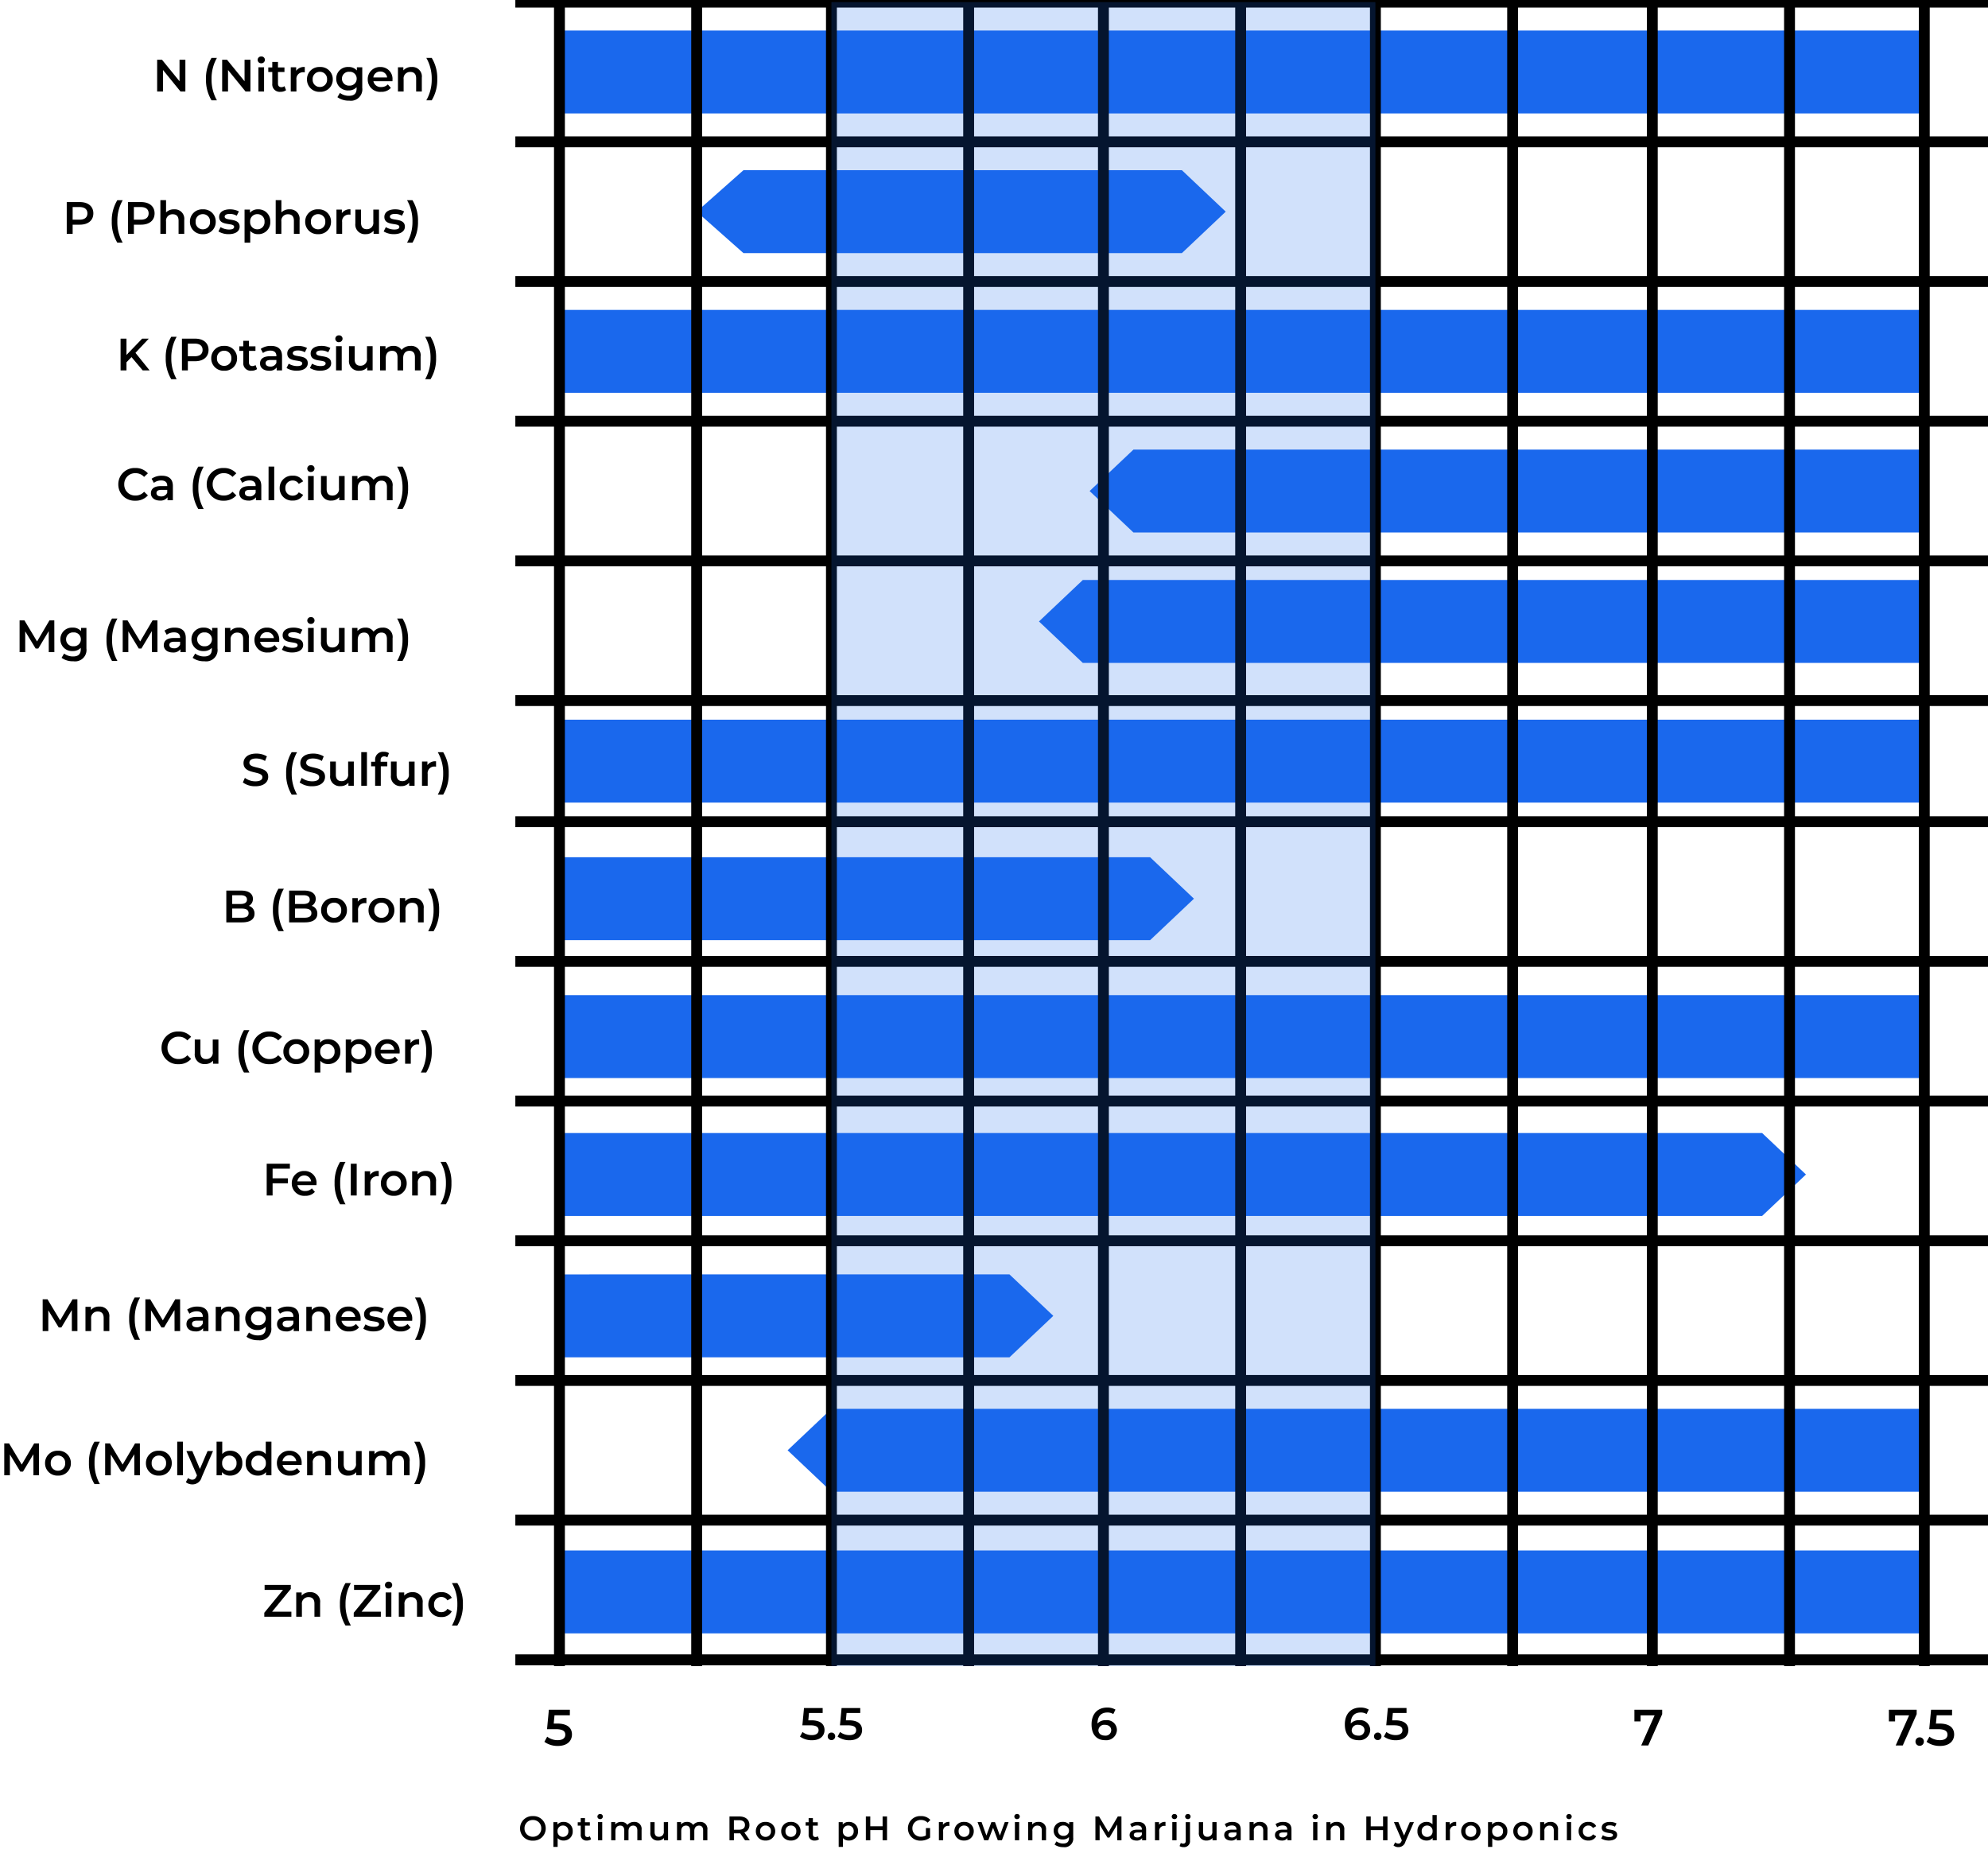 <svg id="Group_2342" data-name="Group 2342" xmlns="http://www.w3.org/2000/svg" xmlns:xlink="http://www.w3.org/1999/xlink" width="365.502" height="342.071" viewBox="0 0 365.502 342.071">
  <defs>
    <clipPath id="clip-path">
      <rect id="Rectangle_964" data-name="Rectangle 964" width="365.502" height="342.071" fill="none"/>
    </clipPath>
    <clipPath id="clip-path-3">
      <rect id="Rectangle_962" data-name="Rectangle 962" width="100.012" height="305.894" fill="none"/>
    </clipPath>
  </defs>
  <g id="Group_1385" data-name="Group 1385" clip-path="url(#clip-path)">
    <rect id="Rectangle_956" data-name="Rectangle 956" width="250.932" height="15.241" transform="translate(102.856 285.023)" fill="#1a68ed"/>
    <rect id="Rectangle_957" data-name="Rectangle 957" width="250.932" height="15.241" transform="translate(102.856 182.938)" fill="#1a68ed"/>
    <rect id="Rectangle_958" data-name="Rectangle 958" width="250.932" height="15.241" transform="translate(102.856 56.97)" fill="#1a68ed"/>
    <rect id="Rectangle_959" data-name="Rectangle 959" width="250.932" height="15.241" transform="translate(102.856 132.301)" fill="#1a68ed"/>
    <rect id="Rectangle_960" data-name="Rectangle 960" width="250.932" height="15.241" transform="translate(102.856 5.612)" fill="#1a68ed"/>
    <path id="Path_3471" data-name="Path 3471" d="M577.168,673.754H376.242l-8.059-7.62,8.059-7.62H577.168Z" transform="translate(-223.38 -399.525)" fill="#1a68ed"/>
    <path id="Path_3472" data-name="Path 3472" d="M648.459,286.341H493.747l-8.059-7.62,8.059-7.62H648.459Z" transform="translate(-294.671 -164.478)" fill="#1a68ed"/>
    <path id="Path_3473" data-name="Path 3473" d="M261.526,415.93h108.6l8.059-7.62-8.059-7.62h-108.6Z" transform="translate(-158.67 -243.101)" fill="#1a68ed"/>
    <path id="Path_3474" data-name="Path 3474" d="M334.274,94.8h80.611l8.059-7.62-8.059-7.62H334.274l-8.6,7.62Z" transform="translate(-197.588 -48.271)" fill="#1a68ed"/>
    <path id="Path_3475" data-name="Path 3475" d="M261.526,544.842h221.12l8.059-7.62-8.059-7.621H261.526Z" transform="translate(-158.67 -321.313)" fill="#1a68ed"/>
    <path id="Path_3476" data-name="Path 3476" d="M261.526,610.919h82.742l8.059-7.62-8.059-7.62H261.526Z" transform="translate(-158.67 -361.402)" fill="#1a68ed"/>
    <path id="Path_3477" data-name="Path 3477" d="M662.818,225.387h-145.4l-8.059-7.62,8.059-7.62h145.4Z" transform="translate(-309.03 -127.497)" fill="#1a68ed"/>
    <path id="Path_5149" data-name="Path 5149" d="M4.866-5.575V-1.62L1.645-5.575H.752V.266H1.828V-3.689L5.049.266h.893V-5.575Zm5.883,7.46h.993a7.617,7.617,0,0,1-.985-3.9,7.617,7.617,0,0,1,.985-3.9h-.993a7.194,7.194,0,0,0-1.018,3.9A7.235,7.235,0,0,0,10.748,1.884Zm6.074-7.46V-1.62L13.6-5.575h-.893V.266h1.076V-3.689L17.006.266H17.9V-5.575Zm3.071.651a.64.64,0,0,0,.668-.651.621.621,0,0,0-.668-.6.635.635,0,0,0-.668.626A.635.635,0,0,0,19.893-4.924ZM19.367.266H20.41V-4.19H19.367Zm4.8-.985a.938.938,0,0,1-.584.184c-.4,0-.617-.234-.617-.668V-3.322h1.193v-.834H22.964V-5.175H21.921v1.018h-.734v.834h.734v2.144a1.369,1.369,0,0,0,1.535,1.5,1.639,1.639,0,0,0,1-.3Zm2.144-2.82V-4.19h-.993V.266H26.36V-1.9a1.214,1.214,0,0,1,1.293-1.377,1.324,1.324,0,0,1,.242.025V-4.24A1.753,1.753,0,0,0,26.31-3.539ZM30.665.324a2.247,2.247,0,0,0,2.378-2.286A2.24,2.24,0,0,0,30.665-4.24,2.243,2.243,0,0,0,28.3-1.962,2.249,2.249,0,0,0,30.665.324Zm0-.893a1.3,1.3,0,0,1-1.318-1.393,1.3,1.3,0,0,1,1.318-1.393,1.3,1.3,0,0,1,1.327,1.393A1.3,1.3,0,0,1,30.665-.569ZM37.474-4.19V-3.6A1.929,1.929,0,0,0,35.93-4.24,2.115,2.115,0,0,0,33.677-2.1,2.128,2.128,0,0,0,35.93.065a1.961,1.961,0,0,0,1.494-.592v.234c0,.9-.434,1.352-1.418,1.352A2.692,2.692,0,0,1,34.362.524l-.467.784a3.541,3.541,0,0,0,2.169.634,2.1,2.1,0,0,0,2.4-2.353V-4.19ZM36.089-.819A1.263,1.263,0,0,1,34.729-2.1a1.255,1.255,0,0,1,1.36-1.26A1.253,1.253,0,0,1,37.441-2.1,1.261,1.261,0,0,1,36.089-.819Zm7.935-1.118a2.173,2.173,0,0,0-2.253-2.3,2.216,2.216,0,0,0-2.3,2.278A2.262,2.262,0,0,0,41.93.324,2.258,2.258,0,0,0,43.724-.4l-.559-.642a1.6,1.6,0,0,1-1.21.484,1.349,1.349,0,0,1-1.444-1.068h3.5C44.016-1.729,44.024-1.854,44.024-1.937ZM41.771-3.406a1.213,1.213,0,0,1,1.26,1.085H40.5A1.231,1.231,0,0,1,41.771-3.406Zm5.782-.834a1.937,1.937,0,0,0-1.535.626V-4.19h-.993V.266h1.043V-1.987a1.183,1.183,0,0,1,1.243-1.343c.668,0,1.06.384,1.06,1.177V.266h1.043V-2.288A1.741,1.741,0,0,0,47.554-4.24Zm3.68,6.124a7.163,7.163,0,0,0,1.018-3.9,7.123,7.123,0,0,0-1.018-3.9H50.24a7.624,7.624,0,0,1,.993,3.9,7.624,7.624,0,0,1-.993,3.9Z" transform="translate(28.14 16.557)"/>
    <path id="Path_5150" data-name="Path 5150" d="M3.155-5.586H.752V.255H1.837V-1.43H3.155c1.535,0,2.487-.793,2.487-2.078S4.69-5.586,3.155-5.586Zm-.05,3.237H1.837v-2.32H3.105c.951,0,1.444.426,1.444,1.16S4.056-2.348,3.105-2.348Zm6.942,4.222h.993a7.617,7.617,0,0,1-.985-3.9,7.617,7.617,0,0,1,.985-3.9h-.993a7.194,7.194,0,0,0-1.018,3.9A7.235,7.235,0,0,0,10.047,1.874Zm4.364-7.46h-2.4V.255h1.085V-1.43h1.318c1.535,0,2.487-.793,2.487-2.078S15.946-5.586,14.411-5.586Zm-.05,3.237H13.093v-2.32h1.268c.951,0,1.444.426,1.444,1.16S15.312-2.348,14.361-2.348Zm6.133-1.9a1.986,1.986,0,0,0-1.485.567V-5.936H17.966V.255h1.043V-2a1.183,1.183,0,0,1,1.243-1.343c.668,0,1.06.384,1.06,1.177V.255h1.043V-2.3A1.741,1.741,0,0,0,20.494-4.251ZM25.767.314a2.247,2.247,0,0,0,2.378-2.286,2.24,2.24,0,0,0-2.378-2.278A2.243,2.243,0,0,0,23.4-1.973,2.249,2.249,0,0,0,25.767.314Zm0-.893a1.3,1.3,0,0,1-1.318-1.393,1.3,1.3,0,0,1,1.318-1.393,1.3,1.3,0,0,1,1.327,1.393A1.3,1.3,0,0,1,25.767-.579Zm4.756.893c1.252,0,2.019-.542,2.019-1.377,0-1.744-2.754-.943-2.754-1.844,0-.292.3-.5.935-.5A2.439,2.439,0,0,1,32-3.074l.4-.793a3.546,3.546,0,0,0-1.669-.384c-1.2,0-1.961.551-1.961,1.393,0,1.777,2.754.976,2.754,1.827,0,.309-.275.492-.935.492A3,3,0,0,1,29.038-.98l-.4.793A3.54,3.54,0,0,0,30.523.314Zm5.39-4.564a1.837,1.837,0,0,0-1.477.634V-4.2h-.993V1.874h1.043V-.287a1.831,1.831,0,0,0,1.427.6,2.17,2.17,0,0,0,2.261-2.286A2.168,2.168,0,0,0,35.914-4.251ZM35.8-.579A1.3,1.3,0,0,1,34.47-1.973,1.3,1.3,0,0,1,35.8-3.366a1.3,1.3,0,0,1,1.318,1.393A1.3,1.3,0,0,1,35.8-.579Zm5.9-3.671a1.986,1.986,0,0,0-1.485.567V-5.936H39.168V.255h1.043V-2a1.183,1.183,0,0,1,1.243-1.343c.668,0,1.06.384,1.06,1.177V.255h1.043V-2.3A1.741,1.741,0,0,0,41.7-4.251ZM46.961.314a2.247,2.247,0,0,0,2.378-2.286,2.24,2.24,0,0,0-2.378-2.278,2.243,2.243,0,0,0-2.37,2.278A2.249,2.249,0,0,0,46.961.314Zm0-.893a1.3,1.3,0,0,1-1.318-1.393,1.3,1.3,0,0,1,1.318-1.393,1.3,1.3,0,0,1,1.327,1.393A1.3,1.3,0,0,1,46.961-.579Zm4.372-2.97V-4.2H50.34V.255h1.043V-1.906a1.214,1.214,0,0,1,1.293-1.377,1.324,1.324,0,0,1,.242.025v-.993A1.753,1.753,0,0,0,51.333-3.55ZM57.116-4.2v2.253A1.174,1.174,0,0,1,55.9-.6c-.659,0-1.043-.384-1.043-1.193V-4.2H53.812v2.545A1.762,1.762,0,0,0,55.731.314a1.82,1.82,0,0,0,1.435-.626V.255h.993V-4.2ZM60.9.314c1.252,0,2.019-.542,2.019-1.377,0-1.744-2.754-.943-2.754-1.844,0-.292.3-.5.935-.5a2.439,2.439,0,0,1,1.277.334l.4-.793a3.546,3.546,0,0,0-1.669-.384c-1.2,0-1.961.551-1.961,1.393,0,1.777,2.754.976,2.754,1.827,0,.309-.275.492-.935.492A3,3,0,0,1,59.419-.98l-.4.793A3.54,3.54,0,0,0,60.9.314Zm3.413,1.56a7.163,7.163,0,0,0,1.018-3.9,7.123,7.123,0,0,0-1.018-3.9h-.993a7.624,7.624,0,0,1,.993,3.9,7.624,7.624,0,0,1-.993,3.9Z" transform="translate(11.52 42.732)"/>
    <path id="Path_5151" data-name="Path 5151" d="M4.824.266H6.092l-2.6-3.229L5.942-5.575H4.724l-2.887,3v-3H.752V.266H1.837V-1.228l.926-.951Zm5.248,1.619h.993a7.617,7.617,0,0,1-.985-3.9,7.617,7.617,0,0,1,.985-3.9h-.993a7.194,7.194,0,0,0-1.018,3.9A7.235,7.235,0,0,0,10.072,1.884Zm4.364-7.46h-2.4V.266h1.085V-1.42h1.318c1.535,0,2.487-.793,2.487-2.078S15.971-5.575,14.436-5.575Zm-.05,3.237H13.118v-2.32h1.268c.951,0,1.444.426,1.444,1.16S15.337-2.338,14.386-2.338ZM19.793.324a2.247,2.247,0,0,0,2.378-2.286A2.24,2.24,0,0,0,19.793-4.24a2.243,2.243,0,0,0-2.37,2.278A2.249,2.249,0,0,0,19.793.324Zm0-.893a1.3,1.3,0,0,1-1.318-1.393,1.3,1.3,0,0,1,1.318-1.393A1.3,1.3,0,0,1,21.12-1.962,1.3,1.3,0,0,1,19.793-.569Zm5.766-.15a.938.938,0,0,1-.584.184c-.4,0-.617-.234-.617-.668V-3.322H25.55v-.834H24.357V-5.175H23.314v1.018H22.58v.834h.734v2.144a1.369,1.369,0,0,0,1.535,1.5,1.639,1.639,0,0,0,1-.3ZM28.412-4.24a3.133,3.133,0,0,0-1.886.551l.409.759a2.206,2.206,0,0,1,1.352-.442c.743,0,1.11.359,1.11.968v.067H28.245c-1.352,0-1.852.584-1.852,1.327,0,.776.642,1.335,1.66,1.335a1.579,1.579,0,0,0,1.4-.6V.266h.985V-2.346C30.44-3.631,29.7-4.24,28.412-4.24Zm-.142,3.8c-.534,0-.851-.242-.851-.617,0-.325.192-.592.9-.592H29.4v.517A1.136,1.136,0,0,1,28.271-.435Zm4.881.759c1.252,0,2.019-.542,2.019-1.377C35.171-2.8,32.417-2,32.417-2.9c0-.292.3-.5.935-.5a2.439,2.439,0,0,1,1.277.334l.4-.793A3.546,3.546,0,0,0,33.36-4.24c-1.2,0-1.961.551-1.961,1.393,0,1.777,2.754.976,2.754,1.827,0,.309-.275.492-.935.492a3,3,0,0,1-1.552-.442l-.4.793A3.54,3.54,0,0,0,33.152.324Zm4.3,0c1.252,0,2.019-.542,2.019-1.377C39.468-2.8,36.715-2,36.715-2.9c0-.292.3-.5.935-.5a2.439,2.439,0,0,1,1.277.334l.4-.793a3.546,3.546,0,0,0-1.669-.384c-1.2,0-1.961.551-1.961,1.393,0,1.777,2.754.976,2.754,1.827,0,.309-.275.492-.935.492a3,3,0,0,1-1.552-.442l-.4.793A3.54,3.54,0,0,0,37.449.324Zm3.446-5.248a.64.64,0,0,0,.668-.651.621.621,0,0,0-.668-.6.635.635,0,0,0-.668.626A.635.635,0,0,0,40.895-4.924ZM40.369.266h1.043V-4.19H40.369ZM46.052-4.19v2.253A1.174,1.174,0,0,1,44.833-.594c-.659,0-1.043-.384-1.043-1.193v-2.4H42.747v2.545A1.762,1.762,0,0,0,44.666.324,1.82,1.82,0,0,0,46.1-.3V.266h.993V-4.19Zm8.035-.05a2.08,2.08,0,0,0-1.669.743,1.669,1.669,0,0,0-1.5-.743,1.846,1.846,0,0,0-1.46.617V-4.19h-.993V.266h1.043V-2c0-.884.467-1.335,1.16-1.335.634,0,1,.384,1,1.177V.266H52.71V-2c0-.884.476-1.335,1.16-1.335.634,0,1,.384,1,1.177V.266h1.043V-2.288A1.714,1.714,0,0,0,54.087-4.24Zm3.655,6.124a7.163,7.163,0,0,0,1.018-3.9,7.123,7.123,0,0,0-1.018-3.9h-.993a7.624,7.624,0,0,1,.993,3.9,7.624,7.624,0,0,1-.993,3.9Z" transform="translate(21.416 67.826)"/>
    <path id="Path_5152" data-name="Path 5152" d="M3.473.349a2.964,2.964,0,0,0,2.32-.976l-.7-.668A2.031,2.031,0,0,1,3.531-.6,1.994,1.994,0,0,1,1.445-2.655,1.994,1.994,0,0,1,3.531-4.707a2.051,2.051,0,0,1,1.56.684l.7-.659a2.959,2.959,0,0,0-2.311-.976,2.977,2.977,0,0,0-3.129,3A2.974,2.974,0,0,0,3.473.349ZM8.362-4.24a3.133,3.133,0,0,0-1.886.551l.409.759a2.206,2.206,0,0,1,1.352-.442c.743,0,1.11.359,1.11.968v.067H8.2c-1.352,0-1.852.584-1.852,1.327C6.343-.235,6.985.324,8,.324a1.579,1.579,0,0,0,1.4-.6V.266h.985V-2.346C10.39-3.631,9.647-4.24,8.362-4.24ZM8.22-.435c-.534,0-.851-.242-.851-.617,0-.325.192-.592.9-.592H9.347v.517A1.136,1.136,0,0,1,8.22-.435Zm6.842,2.32h.993a7.617,7.617,0,0,1-.985-3.9,7.617,7.617,0,0,1,.985-3.9h-.993a7.194,7.194,0,0,0-1.018,3.9A7.235,7.235,0,0,0,15.062,1.884ZM19.727.349a2.964,2.964,0,0,0,2.32-.976l-.7-.668a2.031,2.031,0,0,1-1.56.693A1.994,1.994,0,0,1,17.7-2.655a1.994,1.994,0,0,1,2.086-2.053,2.051,2.051,0,0,1,1.56.684l.7-.659a2.959,2.959,0,0,0-2.311-.976,2.977,2.977,0,0,0-3.129,3A2.974,2.974,0,0,0,19.727.349Zm4.89-4.589a3.133,3.133,0,0,0-1.886.551l.409.759a2.206,2.206,0,0,1,1.352-.442c.743,0,1.11.359,1.11.968v.067H24.449c-1.352,0-1.852.584-1.852,1.327,0,.776.642,1.335,1.66,1.335a1.579,1.579,0,0,0,1.4-.6V.266h.985V-2.346C26.644-3.631,25.9-4.24,24.616-4.24Zm-.142,3.8c-.534,0-.851-.242-.851-.617,0-.325.192-.592.9-.592H25.6v.517A1.136,1.136,0,0,1,24.475-.435Zm3.5.7h1.043V-5.926H27.979Zm4.456.058a2.026,2.026,0,0,0,1.9-1.043l-.8-.467a1.261,1.261,0,0,1-1.11.617,1.3,1.3,0,0,1-1.352-1.393,1.308,1.308,0,0,1,1.352-1.393,1.261,1.261,0,0,1,1.11.617l.8-.467a2.005,2.005,0,0,0-1.9-1.035,2.255,2.255,0,0,0-2.411,2.278A2.261,2.261,0,0,0,32.435.324Zm3.329-5.248a.64.64,0,0,0,.668-.651.621.621,0,0,0-.668-.6.635.635,0,0,0-.668.626A.635.635,0,0,0,35.764-4.924ZM35.238.266h1.043V-4.19H35.238ZM40.921-4.19v2.253A1.174,1.174,0,0,1,39.7-.594c-.659,0-1.043-.384-1.043-1.193v-2.4H37.616v2.545A1.762,1.762,0,0,0,39.535.324,1.82,1.82,0,0,0,40.971-.3V.266h.993V-4.19Zm8.035-.05a2.08,2.08,0,0,0-1.669.743,1.669,1.669,0,0,0-1.5-.743,1.846,1.846,0,0,0-1.46.617V-4.19h-.993V.266h1.043V-2c0-.884.467-1.335,1.16-1.335.634,0,1,.384,1,1.177V.266h1.043V-2c0-.884.476-1.335,1.16-1.335.634,0,1,.384,1,1.177V.266h1.043V-2.288A1.714,1.714,0,0,0,48.956-4.24ZM52.61,1.884a7.163,7.163,0,0,0,1.018-3.9,7.123,7.123,0,0,0-1.018-3.9h-.993a7.624,7.624,0,0,1,.993,3.9,7.624,7.624,0,0,1-.993,3.9Z" transform="translate(21.399 91.694)"/>
    <path id="Path_5153" data-name="Path 5153" d="M7.144.266,7.135-5.575H6.242L3.964-1.7,1.645-5.575H.752V.266H1.787V-3.556L3.706-.4H4.19l1.919-3.2L6.117.266ZM12.05-4.19V-3.6a1.929,1.929,0,0,0-1.544-.642A2.115,2.115,0,0,0,8.253-2.1,2.128,2.128,0,0,0,10.506.065,1.961,1.961,0,0,0,12-.527v.234c0,.9-.434,1.352-1.418,1.352A2.692,2.692,0,0,1,8.937.524l-.467.784a3.541,3.541,0,0,0,2.169.634,2.1,2.1,0,0,0,2.4-2.353V-4.19ZM10.665-.819A1.263,1.263,0,0,1,9.3-2.1a1.255,1.255,0,0,1,1.36-1.26A1.253,1.253,0,0,1,12.016-2.1,1.261,1.261,0,0,1,10.665-.819Zm7.084,2.7h.993a7.617,7.617,0,0,1-.985-3.9,7.617,7.617,0,0,1,.985-3.9h-.993a7.194,7.194,0,0,0-1.018,3.9A7.235,7.235,0,0,0,17.749,1.884ZM26.1.266l-.008-5.841H25.2L22.922-1.7,20.6-5.575H19.71V.266h1.035V-3.556L22.663-.4h.484l1.919-3.2L25.075.266ZM29.28-4.24a3.133,3.133,0,0,0-1.886.551l.409.759a2.206,2.206,0,0,1,1.352-.442c.743,0,1.11.359,1.11.968v.067H29.113c-1.352,0-1.852.584-1.852,1.327,0,.776.642,1.335,1.66,1.335a1.579,1.579,0,0,0,1.4-.6V.266h.985V-2.346C31.308-3.631,30.565-4.24,29.28-4.24Zm-.142,3.8c-.534,0-.851-.242-.851-.617,0-.325.192-.592.9-.592h1.076v.517A1.136,1.136,0,0,1,29.138-.435ZM36.147-4.19V-3.6A1.929,1.929,0,0,0,34.6-4.24,2.115,2.115,0,0,0,32.351-2.1,2.128,2.128,0,0,0,34.6.065,1.961,1.961,0,0,0,36.1-.527v.234c0,.9-.434,1.352-1.418,1.352A2.692,2.692,0,0,1,33.035.524l-.467.784a3.541,3.541,0,0,0,2.169.634A2.1,2.1,0,0,0,37.14-.41V-4.19ZM34.762-.819A1.263,1.263,0,0,1,33.4-2.1a1.255,1.255,0,0,1,1.36-1.26A1.253,1.253,0,0,1,36.114-2.1,1.261,1.261,0,0,1,34.762-.819ZM41.037-4.24a1.937,1.937,0,0,0-1.535.626V-4.19h-.993V.266h1.043V-1.987a1.183,1.183,0,0,1,1.243-1.343c.668,0,1.06.384,1.06,1.177V.266H42.9V-2.288A1.741,1.741,0,0,0,41.037-4.24Zm7.451,2.3a2.173,2.173,0,0,0-2.253-2.3,2.216,2.216,0,0,0-2.3,2.278A2.262,2.262,0,0,0,46.394.324,2.258,2.258,0,0,0,48.188-.4l-.559-.642a1.6,1.6,0,0,1-1.21.484,1.349,1.349,0,0,1-1.444-1.068h3.5C48.48-1.729,48.488-1.854,48.488-1.937ZM46.235-3.406A1.213,1.213,0,0,1,47.5-2.321H44.967A1.231,1.231,0,0,1,46.235-3.406ZM50.866.324c1.252,0,2.019-.542,2.019-1.377C52.885-2.8,50.132-2,50.132-2.9c0-.292.3-.5.935-.5a2.439,2.439,0,0,1,1.277.334l.4-.793a3.546,3.546,0,0,0-1.669-.384c-1.2,0-1.961.551-1.961,1.393,0,1.777,2.754.976,2.754,1.827,0,.309-.275.492-.935.492a3,3,0,0,1-1.552-.442l-.4.793A3.54,3.54,0,0,0,50.866.324Zm3.446-5.248a.64.64,0,0,0,.668-.651.621.621,0,0,0-.668-.6.635.635,0,0,0-.668.626A.635.635,0,0,0,54.312-4.924ZM53.786.266h1.043V-4.19H53.786ZM59.469-4.19v2.253A1.174,1.174,0,0,1,58.251-.594c-.659,0-1.043-.384-1.043-1.193v-2.4H56.165v2.545A1.762,1.762,0,0,0,58.084.324,1.82,1.82,0,0,0,59.519-.3V.266h.993V-4.19ZM67.5-4.24a2.08,2.08,0,0,0-1.669.743,1.669,1.669,0,0,0-1.5-.743,1.846,1.846,0,0,0-1.46.617V-4.19H61.88V.266h1.043V-2c0-.884.467-1.335,1.16-1.335.634,0,1,.384,1,1.177V.266h1.043V-2c0-.884.476-1.335,1.16-1.335.634,0,1,.384,1,1.177V.266h1.043V-2.288A1.714,1.714,0,0,0,67.5-4.24Zm3.655,6.124a7.163,7.163,0,0,0,1.018-3.9,7.123,7.123,0,0,0-1.018-3.9h-.993a7.624,7.624,0,0,1,.993,3.9,7.624,7.624,0,0,1-.993,3.9Z" transform="translate(2.85 119.62)"/>
    <path id="Path_5154" data-name="Path 5154" d="M2.583.341c1.6,0,2.361-.8,2.361-1.736,0-2.144-3.463-1.335-3.463-2.578,0-.442.367-.793,1.268-.793a3.246,3.246,0,0,1,1.61.459L4.7-5.149a3.693,3.693,0,0,0-1.944-.517c-1.6,0-2.353.8-2.353,1.744,0,2.169,3.471,1.343,3.471,2.6,0,.434-.384.759-1.293.759A3.236,3.236,0,0,1,.655-1.2L.28-.36A3.763,3.763,0,0,0,2.583.341ZM9.258,1.876h.993a7.617,7.617,0,0,1-.985-3.9,7.617,7.617,0,0,1,.985-3.9H9.258a7.194,7.194,0,0,0-1.018,3.9A7.235,7.235,0,0,0,9.258,1.876ZM13.03.341c1.6,0,2.361-.8,2.361-1.736,0-2.144-3.463-1.335-3.463-2.578,0-.442.367-.793,1.268-.793a3.246,3.246,0,0,1,1.61.459l.342-.843A3.693,3.693,0,0,0,13.2-5.667c-1.6,0-2.353.8-2.353,1.744,0,2.169,3.471,1.343,3.471,2.6,0,.434-.384.759-1.293.759A3.236,3.236,0,0,1,11.1-1.2l-.375.843A3.763,3.763,0,0,0,13.03.341ZM19.638-4.2v2.253A1.174,1.174,0,0,1,18.42-.6c-.659,0-1.043-.384-1.043-1.193V-4.2H16.334v2.545A1.762,1.762,0,0,0,18.253.316,1.82,1.82,0,0,0,19.688-.31V.258h.993V-4.2ZM22.05.258h1.043V-5.934H22.05Zm4.222-5.407a1.027,1.027,0,0,1,.576.184l.292-.784a1.669,1.669,0,0,0-.943-.242A1.44,1.44,0,0,0,24.6-4.448v.284h-.734v.834H24.6V.258h1.043V-3.33h1.193v-.834H25.612v-.267C25.612-4.907,25.838-5.149,26.272-5.149Zm4.539.951v2.253A1.174,1.174,0,0,1,29.592-.6c-.659,0-1.043-.384-1.043-1.193V-4.2H27.506v2.545A1.762,1.762,0,0,0,29.426.316,1.82,1.82,0,0,0,30.861-.31V.258h.993V-4.2Zm3.4.651V-4.2h-.993V.258h1.043V-1.9A1.214,1.214,0,0,1,35.558-3.28a1.324,1.324,0,0,1,.242.025v-.993A1.753,1.753,0,0,0,34.215-3.547Zm2.9,5.424a7.163,7.163,0,0,0,1.018-3.9,7.123,7.123,0,0,0-1.018-3.9h-.993a7.624,7.624,0,0,1,.993,3.9,7.624,7.624,0,0,1-.993,3.9Z" transform="translate(44.369 144.197)"/>
    <path id="Path_5155" data-name="Path 5155" d="M4.891-2.782a1.4,1.4,0,0,0,.751-1.285c0-.926-.751-1.519-2.153-1.519H.752V.255h2.9c1.5,0,2.286-.584,2.286-1.585A1.438,1.438,0,0,0,4.891-2.782ZM3.372-4.734c.751,0,1.177.267,1.177.809s-.426.8-1.177.8H1.837v-1.61ZM3.589-.6H1.837V-2.281H3.589c.818,0,1.26.259,1.26.843S4.407-.6,3.589-.6Zm6.75,2.47h.993a7.617,7.617,0,0,1-.985-3.9,7.617,7.617,0,0,1,.985-3.9h-.993a7.194,7.194,0,0,0-1.018,3.9A7.235,7.235,0,0,0,10.339,1.874Zm6.1-4.656a1.4,1.4,0,0,0,.751-1.285c0-.926-.751-1.519-2.153-1.519H12.3V.255h2.9c1.5,0,2.286-.584,2.286-1.585A1.438,1.438,0,0,0,16.439-2.782ZM14.92-4.734c.751,0,1.177.267,1.177.809s-.426.8-1.177.8H13.385v-1.61ZM15.137-.6H13.385V-2.281h1.752c.818,0,1.26.259,1.26.843S15.955-.6,15.137-.6Zm5.415.909A2.247,2.247,0,0,0,22.93-1.973a2.24,2.24,0,0,0-2.378-2.278,2.243,2.243,0,0,0-2.37,2.278A2.249,2.249,0,0,0,20.552.314Zm0-.893a1.3,1.3,0,0,1-1.318-1.393,1.3,1.3,0,0,1,1.318-1.393,1.3,1.3,0,0,1,1.327,1.393A1.3,1.3,0,0,1,20.552-.579Zm4.372-2.97V-4.2h-.993V.255h1.043V-1.906a1.214,1.214,0,0,1,1.293-1.377,1.324,1.324,0,0,1,.242.025v-.993A1.753,1.753,0,0,0,24.925-3.55ZM29.272.314A2.247,2.247,0,0,0,31.65-1.973a2.24,2.24,0,0,0-2.378-2.278A2.243,2.243,0,0,0,26.9-1.973,2.249,2.249,0,0,0,29.272.314Zm0-.893a1.3,1.3,0,0,1-1.318-1.393,1.3,1.3,0,0,1,1.318-1.393A1.3,1.3,0,0,1,30.6-1.973,1.3,1.3,0,0,1,29.272-.579Zm5.908-3.671a1.937,1.937,0,0,0-1.535.626V-4.2h-.993V.255h1.043V-2a1.183,1.183,0,0,1,1.243-1.343c.668,0,1.06.384,1.06,1.177V.255H37.04V-2.3A1.741,1.741,0,0,0,35.179-4.251Zm3.68,6.124a7.163,7.163,0,0,0,1.018-3.9,7.123,7.123,0,0,0-1.018-3.9h-.993a7.624,7.624,0,0,1,.993,3.9,7.624,7.624,0,0,1-.993,3.9Z" transform="translate(40.857 169.304)"/>
    <path id="Path_5156" data-name="Path 5156" d="M3.473.339a2.964,2.964,0,0,0,2.32-.976l-.7-.668a2.031,2.031,0,0,1-1.56.693A1.994,1.994,0,0,1,1.445-2.665,1.994,1.994,0,0,1,3.531-4.718a2.051,2.051,0,0,1,1.56.684l.7-.659a2.959,2.959,0,0,0-2.311-.976,2.977,2.977,0,0,0-3.129,3A2.974,2.974,0,0,0,3.473.339ZM9.764-4.2v2.253A1.174,1.174,0,0,1,8.546-.6C7.887-.6,7.5-.988,7.5-1.8V-4.2H6.46v2.545A1.762,1.762,0,0,0,8.379.314,1.82,1.82,0,0,0,9.814-.312V.255h.993V-4.2Zm5.749,6.074h.993a7.617,7.617,0,0,1-.985-3.9,7.617,7.617,0,0,1,.985-3.9h-.993a7.194,7.194,0,0,0-1.018,3.9A7.235,7.235,0,0,0,15.513,1.874ZM20.177.339A2.964,2.964,0,0,0,22.5-.638l-.7-.668a2.031,2.031,0,0,1-1.56.693A1.994,1.994,0,0,1,18.15-2.665a1.994,1.994,0,0,1,2.086-2.053,2.051,2.051,0,0,1,1.56.684l.7-.659a2.959,2.959,0,0,0-2.311-.976,2.977,2.977,0,0,0-3.129,3A2.974,2.974,0,0,0,20.177.339Zm4.94-.025A2.247,2.247,0,0,0,27.5-1.973a2.24,2.24,0,0,0-2.378-2.278,2.243,2.243,0,0,0-2.37,2.278A2.249,2.249,0,0,0,25.117.314Zm0-.893A1.3,1.3,0,0,1,23.8-1.973a1.3,1.3,0,0,1,1.318-1.393,1.3,1.3,0,0,1,1.327,1.393A1.3,1.3,0,0,1,25.117-.579Zm5.849-3.671a1.837,1.837,0,0,0-1.477.634V-4.2H28.5V1.874h1.043V-.287a1.831,1.831,0,0,0,1.427.6,2.17,2.17,0,0,0,2.261-2.286A2.168,2.168,0,0,0,30.966-4.251ZM30.849-.579a1.3,1.3,0,0,1-1.327-1.393,1.3,1.3,0,0,1,1.327-1.393,1.3,1.3,0,0,1,1.318,1.393A1.3,1.3,0,0,1,30.849-.579ZM36.69-4.251a1.837,1.837,0,0,0-1.477.634V-4.2H34.22V1.874h1.043V-.287a1.831,1.831,0,0,0,1.427.6,2.17,2.17,0,0,0,2.261-2.286A2.168,2.168,0,0,0,36.69-4.251ZM36.573-.579a1.3,1.3,0,0,1-1.327-1.393,1.3,1.3,0,0,1,1.327-1.393,1.3,1.3,0,0,1,1.318,1.393A1.3,1.3,0,0,1,36.573-.579Zm7.56-1.368a2.173,2.173,0,0,0-2.253-2.3,2.216,2.216,0,0,0-2.3,2.278A2.262,2.262,0,0,0,42.039.314a2.258,2.258,0,0,0,1.794-.726l-.559-.642a1.6,1.6,0,0,1-1.21.484A1.349,1.349,0,0,1,40.62-1.639h3.5C44.125-1.739,44.133-1.864,44.133-1.948ZM41.88-3.416a1.213,1.213,0,0,1,1.26,1.085H40.612A1.231,1.231,0,0,1,41.88-3.416Zm4.247-.134V-4.2h-.993V.255h1.043V-1.906a1.214,1.214,0,0,1,1.293-1.377,1.324,1.324,0,0,1,.242.025v-.993A1.753,1.753,0,0,0,46.127-3.55Zm2.887,5.424a7.163,7.163,0,0,0,1.018-3.9,7.123,7.123,0,0,0-1.018-3.9h-.993a7.624,7.624,0,0,1,.993,3.9,7.624,7.624,0,0,1-.993,3.9Z" transform="translate(29.348 195.293)"/>
    <path id="Path_5157" data-name="Path 5157" d="M5.016-4.676v-.909H.752V.255H1.837V-1.981h2.82V-2.9H1.837V-4.676Zm4.9,2.728a2.173,2.173,0,0,0-2.253-2.3,2.216,2.216,0,0,0-2.3,2.278A2.262,2.262,0,0,0,7.819.314,2.258,2.258,0,0,0,9.613-.412l-.559-.642a1.6,1.6,0,0,1-1.21.484A1.349,1.349,0,0,1,6.4-1.639H9.9C9.905-1.739,9.914-1.864,9.914-1.948ZM7.661-3.416a1.213,1.213,0,0,1,1.26,1.085H6.393A1.231,1.231,0,0,1,7.661-3.416Zm6.592,5.29h.993a7.617,7.617,0,0,1-.985-3.9,7.617,7.617,0,0,1,.985-3.9h-.993a7.194,7.194,0,0,0-1.018,3.9A7.235,7.235,0,0,0,14.253,1.874ZM16.213.255H17.3V-5.586H16.213Zm3.555-3.8V-4.2h-.993V.255h1.043V-1.906a1.214,1.214,0,0,1,1.293-1.377,1.324,1.324,0,0,1,.242.025v-.993A1.753,1.753,0,0,0,19.768-3.55ZM24.115.314a2.247,2.247,0,0,0,2.378-2.286,2.24,2.24,0,0,0-2.378-2.278,2.243,2.243,0,0,0-2.37,2.278A2.249,2.249,0,0,0,24.115.314Zm0-.893A1.3,1.3,0,0,1,22.8-1.973a1.3,1.3,0,0,1,1.318-1.393,1.3,1.3,0,0,1,1.327,1.393A1.3,1.3,0,0,1,24.115-.579Zm5.908-3.671a1.937,1.937,0,0,0-1.535.626V-4.2h-.993V.255h1.043V-2a1.183,1.183,0,0,1,1.243-1.343c.668,0,1.06.384,1.06,1.177V.255h1.043V-2.3A1.741,1.741,0,0,0,30.023-4.251ZM33.7,1.874a7.163,7.163,0,0,0,1.018-3.9,7.123,7.123,0,0,0-1.018-3.9H32.71a7.624,7.624,0,0,1,.993,3.9,7.624,7.624,0,0,1-.993,3.9Z" transform="translate(48.281 219.512)"/>
    <path id="Path_5158" data-name="Path 5158" d="M7.144.255,7.135-5.586H6.242L3.964-1.714,1.645-5.586H.752V.255H1.787V-3.566L3.706-.412H4.19l1.919-3.2L6.117.255Zm4.005-4.506a1.937,1.937,0,0,0-1.535.626V-4.2H8.62V.255H9.663V-2a1.183,1.183,0,0,1,1.243-1.343c.668,0,1.06.384,1.06,1.177V.255h1.043V-2.3A1.741,1.741,0,0,0,11.149-4.251Zm6.525,6.124h.993a7.617,7.617,0,0,1-.985-3.9,7.617,7.617,0,0,1,.985-3.9h-.993a7.194,7.194,0,0,0-1.018,3.9A7.235,7.235,0,0,0,17.674,1.874ZM26.026.255l-.008-5.841h-.893L22.847-1.714l-2.32-3.872h-.893V.255h1.035V-3.566L22.588-.412h.484l1.919-3.2L25,.255Zm3.179-4.506a3.133,3.133,0,0,0-1.886.551l.409.759a2.206,2.206,0,0,1,1.352-.442c.743,0,1.11.359,1.11.968v.067H29.038c-1.352,0-1.852.584-1.852,1.327,0,.776.642,1.335,1.66,1.335a1.579,1.579,0,0,0,1.4-.6V.255h.985V-2.356C31.233-3.641,30.49-4.251,29.205-4.251Zm-.142,3.8c-.534,0-.851-.242-.851-.617,0-.325.192-.592.9-.592H30.19v.517A1.136,1.136,0,0,1,29.063-.446Zm6.033-3.8a1.937,1.937,0,0,0-1.535.626V-4.2h-.993V.255h1.043V-2a1.183,1.183,0,0,1,1.243-1.343c.668,0,1.06.384,1.06,1.177V.255h1.043V-2.3A1.741,1.741,0,0,0,35.1-4.251Zm6.7.05v.592a1.929,1.929,0,0,0-1.544-.642A2.115,2.115,0,0,0,38-2.106,2.128,2.128,0,0,0,40.253.055a1.961,1.961,0,0,0,1.494-.592V-.3c0,.9-.434,1.352-1.418,1.352A2.692,2.692,0,0,1,38.684.514l-.467.784a3.541,3.541,0,0,0,2.169.634,2.1,2.1,0,0,0,2.4-2.353V-4.2ZM40.411-.829a1.263,1.263,0,0,1-1.36-1.277,1.255,1.255,0,0,1,1.36-1.26,1.253,1.253,0,0,1,1.352,1.26A1.261,1.261,0,0,1,40.411-.829ZM45.86-4.251a3.133,3.133,0,0,0-1.886.551l.409.759a2.206,2.206,0,0,1,1.352-.442c.743,0,1.11.359,1.11.968v.067H45.693c-1.352,0-1.852.584-1.852,1.327,0,.776.642,1.335,1.66,1.335a1.579,1.579,0,0,0,1.4-.6V.255h.985V-2.356C47.887-3.641,47.145-4.251,45.86-4.251Zm-.142,3.8c-.534,0-.851-.242-.851-.617,0-.325.192-.592.9-.592h1.076v.517A1.136,1.136,0,0,1,45.718-.446Zm6.033-3.8a1.937,1.937,0,0,0-1.535.626V-4.2h-.993V.255h1.043V-2a1.183,1.183,0,0,1,1.243-1.343c.668,0,1.06.384,1.06,1.177V.255h1.043V-2.3A1.741,1.741,0,0,0,51.751-4.251Zm7.46,2.3a2.173,2.173,0,0,0-2.253-2.3,2.216,2.216,0,0,0-2.3,2.278A2.262,2.262,0,0,0,57.116.314,2.258,2.258,0,0,0,58.91-.412l-.559-.642a1.6,1.6,0,0,1-1.21.484A1.349,1.349,0,0,1,55.7-1.639h3.5C59.2-1.739,59.21-1.864,59.21-1.948ZM56.957-3.416a1.213,1.213,0,0,1,1.26,1.085H55.689A1.231,1.231,0,0,1,56.957-3.416ZM61.588.314c1.252,0,2.019-.542,2.019-1.377,0-1.744-2.754-.943-2.754-1.844,0-.292.3-.5.935-.5a2.439,2.439,0,0,1,1.277.334l.4-.793A3.546,3.546,0,0,0,61.8-4.251c-1.2,0-1.961.551-1.961,1.393,0,1.777,2.754.976,2.754,1.827,0,.309-.275.492-.935.492A3,3,0,0,1,60.1-.98l-.4.793A3.54,3.54,0,0,0,61.588.314ZM68.7-1.948a2.173,2.173,0,0,0-2.253-2.3,2.216,2.216,0,0,0-2.3,2.278A2.262,2.262,0,0,0,66.6.314,2.258,2.258,0,0,0,68.4-.412l-.559-.642a1.6,1.6,0,0,1-1.21.484,1.349,1.349,0,0,1-1.444-1.068h3.5C68.689-1.739,68.7-1.864,68.7-1.948ZM66.444-3.416A1.213,1.213,0,0,1,67.7-2.331H65.176A1.231,1.231,0,0,1,66.444-3.416Zm3.746,5.29a7.163,7.163,0,0,0,1.018-3.9,7.123,7.123,0,0,0-1.018-3.9H69.2a7.624,7.624,0,0,1,.993,3.9,7.624,7.624,0,0,1-.993,3.9Z" transform="translate(7.093 244.441)"/>
    <path id="Path_5160" data-name="Path 5160" d="M1.763-.652,5.2-4.849v-.726H.386v.918H3.766L.328-.46V.266H5.309V-.652ZM8.73-4.24A1.937,1.937,0,0,0,7.2-3.614V-4.19H6.2V.266H7.245V-1.987A1.183,1.183,0,0,1,8.488-3.331c.668,0,1.06.384,1.06,1.177V.266h1.043V-2.288A1.741,1.741,0,0,0,8.73-4.24Zm6.525,6.124h.993a7.617,7.617,0,0,1-.985-3.9,7.617,7.617,0,0,1,.985-3.9h-.993a7.194,7.194,0,0,0-1.018,3.9A7.235,7.235,0,0,0,15.255,1.884ZM18.209-.652l3.438-4.2v-.726H16.832v.918h3.379L16.774-.46V.266h4.981V-.652Zm4.965-4.272a.64.64,0,0,0,.668-.651.621.621,0,0,0-.668-.6.635.635,0,0,0-.668.626A.635.635,0,0,0,23.174-4.924ZM22.648.266h1.043V-4.19H22.648Zm4.94-4.506a1.937,1.937,0,0,0-1.535.626V-4.19H25.06V.266H26.1V-1.987a1.183,1.183,0,0,1,1.243-1.343c.668,0,1.06.384,1.06,1.177V.266h1.043V-2.288A1.741,1.741,0,0,0,27.588-4.24ZM32.895.324A2.026,2.026,0,0,0,34.8-.719L34-1.186a1.261,1.261,0,0,1-1.11.617,1.3,1.3,0,0,1-1.352-1.393,1.308,1.308,0,0,1,1.352-1.393A1.261,1.261,0,0,1,34-2.738l.8-.467a2.005,2.005,0,0,0-1.9-1.035,2.255,2.255,0,0,0-2.411,2.278A2.261,2.261,0,0,0,32.895.324Zm2.929,1.56a7.163,7.163,0,0,0,1.018-3.9,7.123,7.123,0,0,0-1.018-3.9H34.83a7.624,7.624,0,0,1,.993,3.9,7.624,7.624,0,0,1-.993,3.9Z" transform="translate(48.263 296.936)"/>
    <g id="Group_1384" data-name="Group 1384">
      <g id="Group_1383" data-name="Group 1383" clip-path="url(#clip-path)">
        <path id="Path_5159" data-name="Path 5159" d="M7.144.255,7.135-5.586H6.242L3.964-1.714,1.645-5.586H.752V.255H1.787V-3.566L3.706-.412H4.19l1.919-3.2L6.117.255Zm3.479.058A2.247,2.247,0,0,0,13-1.973a2.24,2.24,0,0,0-2.378-2.278,2.243,2.243,0,0,0-2.37,2.278A2.249,2.249,0,0,0,10.623.314Zm0-.893A1.3,1.3,0,0,1,9.3-1.973a1.3,1.3,0,0,1,1.318-1.393A1.3,1.3,0,0,1,11.95-1.973,1.3,1.3,0,0,1,10.623-.579ZM17.34,1.874h.993a7.617,7.617,0,0,1-.985-3.9,7.617,7.617,0,0,1,.985-3.9H17.34a7.194,7.194,0,0,0-1.018,3.9A7.235,7.235,0,0,0,17.34,1.874ZM25.692.255l-.008-5.841h-.893L22.513-1.714l-2.32-3.872H19.3V.255h1.035V-3.566L22.254-.412h.484l1.919-3.2L24.666.255Zm3.479.058A2.247,2.247,0,0,0,31.55-1.973a2.24,2.24,0,0,0-2.378-2.278A2.243,2.243,0,0,0,26.8-1.973,2.249,2.249,0,0,0,29.172.314Zm0-.893a1.3,1.3,0,0,1-1.318-1.393,1.3,1.3,0,0,1,1.318-1.393A1.3,1.3,0,0,1,30.5-1.973,1.3,1.3,0,0,1,29.172-.579Zm3.379.834h1.043V-5.936H32.551ZM38.133-4.2,36.723-.9l-1.4-3.3H34.236L36.181.272l-.075.175c-.2.442-.417.617-.784.617a1.13,1.13,0,0,1-.768-.309l-.417.768a1.844,1.844,0,0,0,1.193.409A1.728,1.728,0,0,0,37.048.614L39.134-4.2Zm4.122-.05a1.852,1.852,0,0,0-1.427.592V-5.936H39.785V.255h.993V-.32a1.837,1.837,0,0,0,1.477.634,2.17,2.17,0,0,0,2.261-2.286A2.164,2.164,0,0,0,42.255-4.251ZM42.138-.579a1.3,1.3,0,0,1-1.327-1.393,1.3,1.3,0,0,1,1.327-1.393,1.3,1.3,0,0,1,1.318,1.393A1.3,1.3,0,0,1,42.138-.579ZM48.83-5.936V-3.65a1.825,1.825,0,0,0-1.435-.6,2.162,2.162,0,0,0-2.253,2.278A2.168,2.168,0,0,0,47.395.314,1.837,1.837,0,0,0,48.872-.32V.255h1V-5.936ZM47.52-.579a1.3,1.3,0,0,1-1.327-1.393A1.3,1.3,0,0,1,47.52-3.366a1.3,1.3,0,0,1,1.327,1.393A1.3,1.3,0,0,1,47.52-.579Zm7.91-1.368a2.173,2.173,0,0,0-2.253-2.3,2.216,2.216,0,0,0-2.3,2.278A2.262,2.262,0,0,0,53.336.314,2.258,2.258,0,0,0,55.13-.412l-.559-.642a1.6,1.6,0,0,1-1.21.484,1.349,1.349,0,0,1-1.444-1.068h3.5C55.422-1.739,55.43-1.864,55.43-1.948ZM53.177-3.416a1.213,1.213,0,0,1,1.26,1.085H51.909A1.231,1.231,0,0,1,53.177-3.416Zm5.782-.834a1.937,1.937,0,0,0-1.535.626V-4.2h-.993V.255h1.043V-2a1.183,1.183,0,0,1,1.243-1.343c.668,0,1.06.384,1.06,1.177V.255H60.82V-2.3A1.741,1.741,0,0,0,58.96-4.251Zm6.458.05v2.253A1.174,1.174,0,0,1,64.2-.6c-.659,0-1.043-.384-1.043-1.193V-4.2H62.114v2.545A1.762,1.762,0,0,0,64.033.314a1.82,1.82,0,0,0,1.435-.626V.255h.993V-4.2Zm8.035-.05a2.08,2.08,0,0,0-1.669.743,1.669,1.669,0,0,0-1.5-.743,1.846,1.846,0,0,0-1.46.617V-4.2h-.993V.255h1.043V-2.006c0-.884.467-1.335,1.16-1.335.634,0,1,.384,1,1.177V.255h1.043V-2.006c0-.884.476-1.335,1.16-1.335.634,0,1,.384,1,1.177V.255h1.043V-2.3A1.714,1.714,0,0,0,73.453-4.251Zm3.655,6.124a7.163,7.163,0,0,0,1.018-3.9,7.123,7.123,0,0,0-1.018-3.9h-.993a7.624,7.624,0,0,1,.993,3.9,7.624,7.624,0,0,1-.993,3.9Z" transform="translate(0.032 270.945)"/>
        <path id="Path_5161" data-name="Path 5161" d="M2.623.262A2.239,2.239,0,0,0,4.983-1.991,2.239,2.239,0,0,0,2.623-4.244,2.243,2.243,0,0,0,.264-1.991,2.243,2.243,0,0,0,2.623.262Zm0-.713A1.493,1.493,0,0,1,1.084-1.991,1.493,1.493,0,0,1,2.623-3.531,1.493,1.493,0,0,1,4.163-1.991,1.493,1.493,0,0,1,2.623-.452ZM8.243-3.18A1.378,1.378,0,0,0,7.135-2.7v-.438H6.391V1.413h.782V-.208a1.373,1.373,0,0,0,1.07.451,1.628,1.628,0,0,0,1.7-1.715A1.626,1.626,0,0,0,8.243-3.18ZM8.155-.427a.977.977,0,0,1-1-1.045.977.977,0,0,1,1-1.045.972.972,0,0,1,.989,1.045A.972.972,0,0,1,8.155-.427ZM13.1-.539a.7.7,0,0,1-.438.138c-.3,0-.463-.175-.463-.5v-1.59h.895v-.626H12.2v-.763h-.782v.763h-.551v.626h.551V-.883A1.027,1.027,0,0,0,12.567.243a1.229,1.229,0,0,0,.751-.225Zm1.884-3.154a.48.48,0,0,0,.5-.488.466.466,0,0,0-.5-.451.476.476,0,0,0-.5.469A.476.476,0,0,0,14.983-3.693ZM14.589.2h.782V-3.143h-.782ZM21.241-3.18a1.56,1.56,0,0,0-1.252.557,1.252,1.252,0,0,0-1.126-.557,1.384,1.384,0,0,0-1.1.463v-.426h-.745V.2h.782V-1.5c0-.663.35-1,.87-1,.476,0,.751.288.751.882V.2h.782V-1.5c0-.663.357-1,.87-1,.476,0,.751.288.751.882V.2h.782V-1.716A1.286,1.286,0,0,0,21.241-3.18Zm5.451.038v1.69a.88.88,0,0,1-.914,1.008C25.283-.445,25-.733,25-1.34v-1.8h-.782v1.909A1.322,1.322,0,0,0,25.653.243a1.365,1.365,0,0,0,1.076-.469V.2h.745V-3.143Zm6.646-.038a1.56,1.56,0,0,0-1.252.557,1.252,1.252,0,0,0-1.126-.557,1.384,1.384,0,0,0-1.1.463v-.426H29.12V.2H29.9V-1.5c0-.663.35-1,.87-1,.476,0,.751.288.751.882V.2H32.3V-1.5c0-.663.357-1,.87-1,.476,0,.751.288.751.882V.2h.782V-1.716A1.286,1.286,0,0,0,33.338-3.18ZM42.506.2,41.5-1.24a1.4,1.4,0,0,0,.932-1.383c0-.97-.713-1.558-1.865-1.558h-1.8V.2h.814V-1.077h.989a1.525,1.525,0,0,0,.169-.006L41.629.2Zm-.895-2.822c0,.551-.369.876-1.083.876h-.951V-3.493h.951C41.241-3.493,41.611-3.174,41.611-2.623ZM45.39.243a1.685,1.685,0,0,0,1.784-1.715A1.68,1.68,0,0,0,45.39-3.18a1.682,1.682,0,0,0-1.777,1.708A1.687,1.687,0,0,0,45.39.243Zm0-.67A.972.972,0,0,1,44.4-1.472a.972.972,0,0,1,.989-1.045.973.973,0,0,1,1,1.045A.973.973,0,0,1,45.39-.427Zm4.662.67a1.685,1.685,0,0,0,1.784-1.715A1.68,1.68,0,0,0,50.053-3.18a1.682,1.682,0,0,0-1.777,1.708A1.687,1.687,0,0,0,50.053.243Zm0-.67a.972.972,0,0,1-.989-1.045.972.972,0,0,1,.989-1.045.973.973,0,0,1,1,1.045A.973.973,0,0,1,50.053-.427ZM55-.539a.7.7,0,0,1-.438.138c-.3,0-.463-.175-.463-.5v-1.59H55v-.626H54.1v-.763h-.782v.763h-.551v.626h.551V-.883A1.027,1.027,0,0,0,54.471.243a1.229,1.229,0,0,0,.751-.225ZM60.7-3.18A1.378,1.378,0,0,0,59.59-2.7v-.438h-.745V1.413h.782V-.208A1.373,1.373,0,0,0,60.7.243a1.628,1.628,0,0,0,1.7-1.715A1.626,1.626,0,0,0,60.7-3.18ZM60.61-.427a.977.977,0,0,1-1-1.045.977.977,0,0,1,1-1.045A.972.972,0,0,1,61.6-1.472.972.972,0,0,1,60.61-.427Zm6.308-3.755v1.809H64.653V-4.181h-.814V.2h.814V-1.678h2.265V.2h.814V-4.181Zm7.96,3.5a1.769,1.769,0,0,1-.9.225,1.508,1.508,0,0,1-1.583-1.539,1.5,1.5,0,0,1,1.59-1.539,1.626,1.626,0,0,1,1.208.5l.513-.5a2.263,2.263,0,0,0-1.758-.713,2.239,2.239,0,0,0-2.372,2.253A2.236,2.236,0,0,0,73.933.262,2.774,2.774,0,0,0,75.648-.3V-2.041h-.77Zm3.135-1.978v-.488h-.745V.2h.782V-1.422a.911.911,0,0,1,.97-1.033.993.993,0,0,1,.181.019V-3.18A1.315,1.315,0,0,0,78.013-2.654Zm3.88,2.9a1.685,1.685,0,0,0,1.784-1.715A1.68,1.68,0,0,0,81.893-3.18a1.682,1.682,0,0,0-1.777,1.708A1.687,1.687,0,0,0,81.893.243Zm0-.67A.972.972,0,0,1,80.9-1.472a.972.972,0,0,1,.989-1.045.973.973,0,0,1,1,1.045A.973.973,0,0,1,81.893-.427Zm7.491-2.716L88.477-.664l-.9-2.478h-.657L86-.677l-.882-2.466h-.738L85.6.2h.751l.876-2.3L88.1.2h.751l1.233-3.342Zm2.253-.551a.48.48,0,0,0,.5-.488.466.466,0,0,0-.5-.451.476.476,0,0,0-.5.469A.476.476,0,0,0,91.637-3.693ZM91.243.2h.782V-3.143h-.782ZM95.573-3.18a1.453,1.453,0,0,0-1.151.469v-.432h-.745V.2h.782V-1.49A.888.888,0,0,1,95.392-2.5c.5,0,.795.288.795.882V.2h.782V-1.716A1.306,1.306,0,0,0,95.573-3.18Zm5.645.038V-2.7a1.447,1.447,0,0,0-1.158-.482,1.587,1.587,0,0,0-1.69,1.608A1.6,1.6,0,0,0,100.06.049a1.471,1.471,0,0,0,1.12-.444V-.22c0,.676-.325,1.014-1.064,1.014a2.019,2.019,0,0,1-1.233-.4l-.35.588a2.656,2.656,0,0,0,1.627.476,1.574,1.574,0,0,0,1.8-1.765V-3.143ZM100.179-.614a.947.947,0,0,1-1.02-.957.941.941,0,0,1,1.02-.945.94.94,0,0,1,1.014.945A.946.946,0,0,1,100.179-.614ZM110.837.2l-.006-4.381h-.67l-1.708,2.9-1.74-2.9h-.67V.2h.776V-2.667L108.258-.3h.363l1.439-2.4.006,2.9Zm3.01-3.379a2.35,2.35,0,0,0-1.414.413l.307.569a1.654,1.654,0,0,1,1.014-.332c.557,0,.832.269.832.726v.05h-.864c-1.014,0-1.389.438-1.389,1,0,.582.482,1,1.245,1a1.184,1.184,0,0,0,1.051-.451V.2h.738V-1.76C115.367-2.723,114.81-3.18,113.847-3.18ZM113.74-.326c-.4,0-.638-.181-.638-.463,0-.244.144-.444.676-.444h.807v.388A.852.852,0,0,1,113.74-.326Zm4-2.328v-.488h-.745V.2h.782V-1.422a.911.911,0,0,1,.97-1.033.993.993,0,0,1,.181.019V-3.18A1.315,1.315,0,0,0,117.739-2.654Zm2.835-1.039a.48.48,0,0,0,.5-.488.466.466,0,0,0-.5-.451.476.476,0,0,0-.5.469A.476.476,0,0,0,120.574-3.693ZM120.18.2h.782V-3.143h-.782Zm2.86-3.892a.48.48,0,0,0,.5-.488.466.466,0,0,0-.5-.451.476.476,0,0,0-.5.469A.476.476,0,0,0,123.04-3.693Zm-.77,5.15a1.084,1.084,0,0,0,1.164-1.2v-3.4h-.782V.281c0,.357-.163.532-.451.532a.772.772,0,0,1-.457-.131l-.225.582A1.279,1.279,0,0,0,122.27,1.457Zm5.269-4.6v1.69a.88.88,0,0,1-.914,1.008c-.494,0-.782-.288-.782-.895v-1.8h-.782v1.909A1.322,1.322,0,0,0,126.5.243a1.365,1.365,0,0,0,1.076-.469V.2h.745V-3.143Zm3.7-.038a2.35,2.35,0,0,0-1.414.413l.307.569a1.654,1.654,0,0,1,1.014-.332c.557,0,.832.269.832.726v.05h-.864c-1.014,0-1.389.438-1.389,1,0,.582.482,1,1.245,1a1.184,1.184,0,0,0,1.051-.451V.2h.738V-1.76C132.765-2.723,132.208-3.18,131.244-3.18Zm-.106,2.854c-.4,0-.638-.181-.638-.463,0-.244.144-.444.676-.444h.807v.388A.852.852,0,0,1,131.138-.326Zm5.15-2.854a1.453,1.453,0,0,0-1.151.469v-.432h-.745V.2h.782V-1.49a.888.888,0,0,1,.932-1.008c.5,0,.795.288.795.882V.2h.782V-1.716A1.306,1.306,0,0,0,136.288-3.18Zm4.287,0a2.35,2.35,0,0,0-1.414.413l.307.569a1.654,1.654,0,0,1,1.014-.332c.557,0,.832.269.832.726v.05h-.864c-1.014,0-1.389.438-1.389,1,0,.582.482,1,1.245,1a1.184,1.184,0,0,0,1.051-.451V.2h.738V-1.76C142.1-2.723,141.538-3.18,140.575-3.18Zm-.106,2.854c-.4,0-.638-.181-.638-.463,0-.244.144-.444.676-.444h.807v.388A.852.852,0,0,1,140.468-.326Zm6-3.367a.48.48,0,0,0,.5-.488.466.466,0,0,0-.5-.451.476.476,0,0,0-.5.469A.476.476,0,0,0,146.47-3.693ZM146.075.2h.782V-3.143h-.782Zm4.331-3.379a1.453,1.453,0,0,0-1.151.469v-.432h-.745V.2h.782V-1.49a.888.888,0,0,1,.932-1.008c.5,0,.795.288.795.882V.2h.782V-1.716A1.306,1.306,0,0,0,150.406-3.18Zm8.523-1v1.809h-2.265V-4.181h-.814V.2h.814V-1.678h2.265V.2h.814V-4.181Zm4.919,1.039L162.791-.671l-1.051-2.472h-.814L162.384.212l-.056.131c-.15.332-.313.463-.588.463a.848.848,0,0,1-.576-.232l-.313.576a1.383,1.383,0,0,0,.895.307,1.3,1.3,0,0,0,1.289-.989L164.6-3.143Zm4.168-1.3V-2.73a1.368,1.368,0,0,0-1.076-.451,1.621,1.621,0,0,0-1.69,1.708A1.626,1.626,0,0,0,166.94.243a1.378,1.378,0,0,0,1.108-.476V.2h.751V-4.444Zm-.983,4.018a.977.977,0,0,1-1-1.045.977.977,0,0,1,1-1.045.977.977,0,0,1,1,1.045A.977.977,0,0,1,167.033-.427Zm4.155-2.228v-.488h-.745V.2h.782V-1.422a.911.911,0,0,1,.97-1.033.993.993,0,0,1,.181.019V-3.18A1.315,1.315,0,0,0,171.189-2.654Zm3.88,2.9a1.685,1.685,0,0,0,1.784-1.715,1.68,1.68,0,0,0-1.784-1.708,1.682,1.682,0,0,0-1.777,1.708A1.687,1.687,0,0,0,175.069.243Zm0-.67a.972.972,0,0,1-.989-1.045.972.972,0,0,1,.989-1.045.973.973,0,0,1,1,1.045A.973.973,0,0,1,175.069-.427Zm5.013-2.754a1.378,1.378,0,0,0-1.108.476v-.438h-.745V1.413h.782V-.208a1.373,1.373,0,0,0,1.07.451,1.628,1.628,0,0,0,1.7-1.715A1.626,1.626,0,0,0,180.081-3.18Zm-.088,2.754a.977.977,0,0,1-1-1.045.977.977,0,0,1,1-1.045.972.972,0,0,1,.989,1.045A.972.972,0,0,1,179.994-.427Zm4.656.67a1.685,1.685,0,0,0,1.784-1.715A1.68,1.68,0,0,0,184.65-3.18a1.682,1.682,0,0,0-1.777,1.708A1.687,1.687,0,0,0,184.65.243Zm0-.67a.972.972,0,0,1-.989-1.045.972.972,0,0,1,.989-1.045.973.973,0,0,1,1,1.045A.973.973,0,0,1,184.65-.427Zm5.056-2.754a1.453,1.453,0,0,0-1.151.469v-.432h-.745V.2h.782V-1.49a.888.888,0,0,1,.932-1.008c.5,0,.795.288.795.882V.2h.782V-1.716A1.306,1.306,0,0,0,189.706-3.18Zm3.411-.513a.48.48,0,0,0,.5-.488.466.466,0,0,0-.5-.451.476.476,0,0,0-.5.469A.476.476,0,0,0,193.117-3.693ZM192.723.2h.782V-3.143h-.782Zm3.968.044a1.519,1.519,0,0,0,1.427-.782l-.6-.35a.946.946,0,0,1-.832.463.977.977,0,0,1-1.014-1.045.981.981,0,0,1,1.014-1.045.946.946,0,0,1,.832.463l.6-.35a1.5,1.5,0,0,0-1.427-.776,1.691,1.691,0,0,0-1.809,1.708A1.7,1.7,0,0,0,196.69.243Zm3.761,0c.939,0,1.514-.407,1.514-1.033,0-1.308-2.065-.707-2.065-1.383,0-.219.225-.375.7-.375a1.829,1.829,0,0,1,.957.25l.3-.595a2.659,2.659,0,0,0-1.252-.288c-.9,0-1.471.413-1.471,1.045,0,1.333,2.065.732,2.065,1.371,0,.232-.207.369-.7.369a2.248,2.248,0,0,1-1.164-.332l-.3.595A2.655,2.655,0,0,0,200.451.243Z" transform="translate(95.352 338.103)"/>
        <line id="Line_306" data-name="Line 306" y2="305.894" transform="translate(102.856 0.393)" fill="none" stroke="#000" stroke-miterlimit="10" stroke-width="2"/>
        <line id="Line_307" data-name="Line 307" y2="305.894" transform="translate(128.085 0.393)" fill="none" stroke="#000" stroke-miterlimit="10" stroke-width="2"/>
        <line id="Line_308" data-name="Line 308" y2="305.894" transform="translate(152.863 0.393)" fill="none" stroke="#000" stroke-miterlimit="10" stroke-width="2"/>
        <line id="Line_309" data-name="Line 309" y2="305.894" transform="translate(178.091 0.393)" fill="none" stroke="#000" stroke-miterlimit="10" stroke-width="2"/>
        <line id="Line_310" data-name="Line 310" y2="305.894" transform="translate(202.869 0.393)" fill="none" stroke="#000" stroke-miterlimit="10" stroke-width="2"/>
        <line id="Line_311" data-name="Line 311" y2="305.894" transform="translate(228.097 0.393)" fill="none" stroke="#000" stroke-miterlimit="10" stroke-width="2"/>
        <line id="Line_312" data-name="Line 312" y2="305.894" transform="translate(252.875 0.393)" fill="none" stroke="#000" stroke-miterlimit="10" stroke-width="2"/>
        <line id="Line_313" data-name="Line 313" y2="305.894" transform="translate(278.103 0.393)" fill="none" stroke="#000" stroke-miterlimit="10" stroke-width="2"/>
        <line id="Line_314" data-name="Line 314" y2="305.894" transform="translate(303.782 0.393)" fill="none" stroke="#000" stroke-miterlimit="10" stroke-width="2"/>
        <line id="Line_315" data-name="Line 315" y2="305.894" transform="translate(329.011 0.393)" fill="none" stroke="#000" stroke-miterlimit="10" stroke-width="2"/>
        <line id="Line_316" data-name="Line 316" y2="305.894" transform="translate(353.789 0.393)" fill="none" stroke="#000" stroke-miterlimit="10" stroke-width="2"/>
        <line id="Line_317" data-name="Line 317" x2="270.754" transform="translate(94.747 0.393)" fill="none" stroke="#000" stroke-miterlimit="10" stroke-width="2"/>
        <line id="Line_318" data-name="Line 318" x2="270.754" transform="translate(94.747 26.072)" fill="none" stroke="#000" stroke-miterlimit="10" stroke-width="2"/>
        <line id="Line_319" data-name="Line 319" x2="270.754" transform="translate(94.747 51.751)" fill="none" stroke="#000" stroke-miterlimit="10" stroke-width="2"/>
        <line id="Line_320" data-name="Line 320" x2="270.754" transform="translate(94.747 77.43)" fill="none" stroke="#000" stroke-miterlimit="10" stroke-width="2"/>
        <line id="Line_321" data-name="Line 321" x2="270.754" transform="translate(94.747 103.109)" fill="none" stroke="#000" stroke-miterlimit="10" stroke-width="2"/>
        <line id="Line_322" data-name="Line 322" x2="270.754" transform="translate(94.747 128.788)" fill="none" stroke="#000" stroke-miterlimit="10" stroke-width="2"/>
        <line id="Line_323" data-name="Line 323" x2="270.754" transform="translate(94.747 151.054)" fill="none" stroke="#000" stroke-miterlimit="10" stroke-width="2"/>
        <line id="Line_324" data-name="Line 324" x2="270.754" transform="translate(94.747 176.733)" fill="none" stroke="#000" stroke-miterlimit="10" stroke-width="2"/>
        <line id="Line_325" data-name="Line 325" x2="270.754" transform="translate(94.747 202.412)" fill="none" stroke="#000" stroke-miterlimit="10" stroke-width="2"/>
        <line id="Line_326" data-name="Line 326" x2="270.754" transform="translate(94.747 228.091)" fill="none" stroke="#000" stroke-miterlimit="10" stroke-width="2"/>
        <line id="Line_327" data-name="Line 327" x2="270.754" transform="translate(94.747 253.77)" fill="none" stroke="#000" stroke-miterlimit="10" stroke-width="2"/>
        <line id="Line_328" data-name="Line 328" x2="270.754" transform="translate(94.747 279.449)" fill="none" stroke="#000" stroke-miterlimit="10" stroke-width="2"/>
        <line id="Line_329" data-name="Line 329" x2="270.754" transform="translate(94.747 305.128)" fill="none" stroke="#000" stroke-miterlimit="10" stroke-width="2"/>
        <g id="Group_1382" data-name="Group 1382" transform="translate(152.863 0.393)" opacity="0.2">
          <g id="Group_1381" data-name="Group 1381">
            <g id="Group_1380" data-name="Group 1380" clip-path="url(#clip-path-3)">
              <rect id="Rectangle_961" data-name="Rectangle 961" width="100.012" height="305.894" fill="#1a68ed"/>
            </g>
          </g>
        </g>
      </g>
    </g>
    <path id="Path_5162" data-name="Path 5162" d="M2.464-3.756H1.835l.141-1.521H4.8V-6.3H.943L.605-2.724H2.192c1.361,0,1.765.394,1.765,1.023s-.516,1-1.389,1A3.111,3.111,0,0,1,.633-1.344L.117-.4a4.108,4.108,0,0,0,2.469.76c1.765,0,2.6-.957,2.6-2.112S4.407-3.756,2.464-3.756Z" transform="translate(99.971 320.599)"/>
    <path id="Path_5163" data-name="Path 5163" d="M2.19-3.339H1.631l.125-1.352H4.268V-5.6H.838l-.3,3.179h1.41c1.21,0,1.569.35,1.569.909s-.459.893-1.235.893A2.765,2.765,0,0,1,.563-1.194L.1-.352A3.651,3.651,0,0,0,2.3.324C3.867.324,4.61-.527,4.61-1.553S3.917-3.339,2.19-3.339ZM5.886.3a.679.679,0,0,0,.684-.693.669.669,0,0,0-.684-.693A.669.669,0,0,0,5.2-.393.679.679,0,0,0,5.886.3ZM9.1-3.339H8.54l.125-1.352h2.512V-5.6H7.747l-.3,3.179h1.41c1.21,0,1.569.35,1.569.909s-.459.893-1.235.893a2.765,2.765,0,0,1-1.719-.576l-.459.843A3.651,3.651,0,0,0,9.207.324c1.569,0,2.311-.851,2.311-1.877S10.826-3.339,9.1-3.339Z" transform="translate(146.982 319.586)"/>
    <path id="Path_5165" data-name="Path 5165" d="M3.005-3.36a1.994,1.994,0,0,0-1.56.609V-2.76c0-1.327.693-2.011,1.794-2.011a1.986,1.986,0,0,1,1.11.284l.4-.818A2.928,2.928,0,0,0,3.214-5.68c-1.694,0-2.862,1.1-2.862,3.1,0,1.877.935,2.9,2.528,2.9A1.947,1.947,0,0,0,5.016-1.566,1.825,1.825,0,0,0,3.005-3.36ZM2.822-.523c-.776,0-1.21-.434-1.21-.985a1.063,1.063,0,0,1,1.185-1c.709,0,1.168.384,1.168.993A1.014,1.014,0,0,1,2.822-.523ZM6.4.3A.679.679,0,0,0,7.086-.39.669.669,0,0,0,6.4-1.082a.669.669,0,0,0-.684.693A.679.679,0,0,0,6.4.3ZM9.614-3.335H9.055L9.18-4.687h2.512V-5.6H8.262l-.3,3.179h1.41c1.21,0,1.569.35,1.569.909s-.459.893-1.235.893a2.765,2.765,0,0,1-1.719-.576l-.459.843A3.651,3.651,0,0,0,9.722.328c1.569,0,2.311-.851,2.311-1.877S11.341-3.335,9.614-3.335Z" transform="translate(246.903 319.583)"/>
    <path id="Path_5167" data-name="Path 5167" d="M.252-6.3v2.15H1.388V-5.267H3.969L1.5.271h1.3L5.359-5.483V-6.3ZM5.912.337a.763.763,0,0,0,.77-.779.752.752,0,0,0-.77-.779.752.752,0,0,0-.77.779A.763.763,0,0,0,5.912.337ZM9.526-3.756H8.9l.141-1.521h2.825V-6.3H8.006L7.668-2.724H9.254c1.361,0,1.765.394,1.765,1.023S10.5-.7,9.63-.7A3.111,3.111,0,0,1,7.7-1.344L7.18-.4a4.108,4.108,0,0,0,2.469.76c1.765,0,2.6-.957,2.6-2.112S11.469-3.756,9.526-3.756Z" transform="translate(347.03 320.599)"/>
    <path id="Path_5164" data-name="Path 5164" d="M3.005-3.36a1.994,1.994,0,0,0-1.56.609V-2.76c0-1.327.693-2.011,1.794-2.011a1.986,1.986,0,0,1,1.11.284l.4-.818A2.928,2.928,0,0,0,3.214-5.68c-1.694,0-2.862,1.1-2.862,3.1,0,1.877.935,2.9,2.528,2.9A1.947,1.947,0,0,0,5.016-1.566,1.825,1.825,0,0,0,3.005-3.36ZM2.822-.523c-.776,0-1.21-.434-1.21-.985a1.063,1.063,0,0,1,1.185-1c.709,0,1.168.384,1.168.993A1.014,1.014,0,0,1,2.822-.523Z" transform="translate(200.334 319.583)"/>
    <path id="Path_5166" data-name="Path 5166" d="M.252-6.3v2.15H1.388V-5.267H3.969L1.5.271h1.3L5.359-5.483V-6.3Z" transform="translate(300.241 320.599)"/>
  </g>
</svg>
